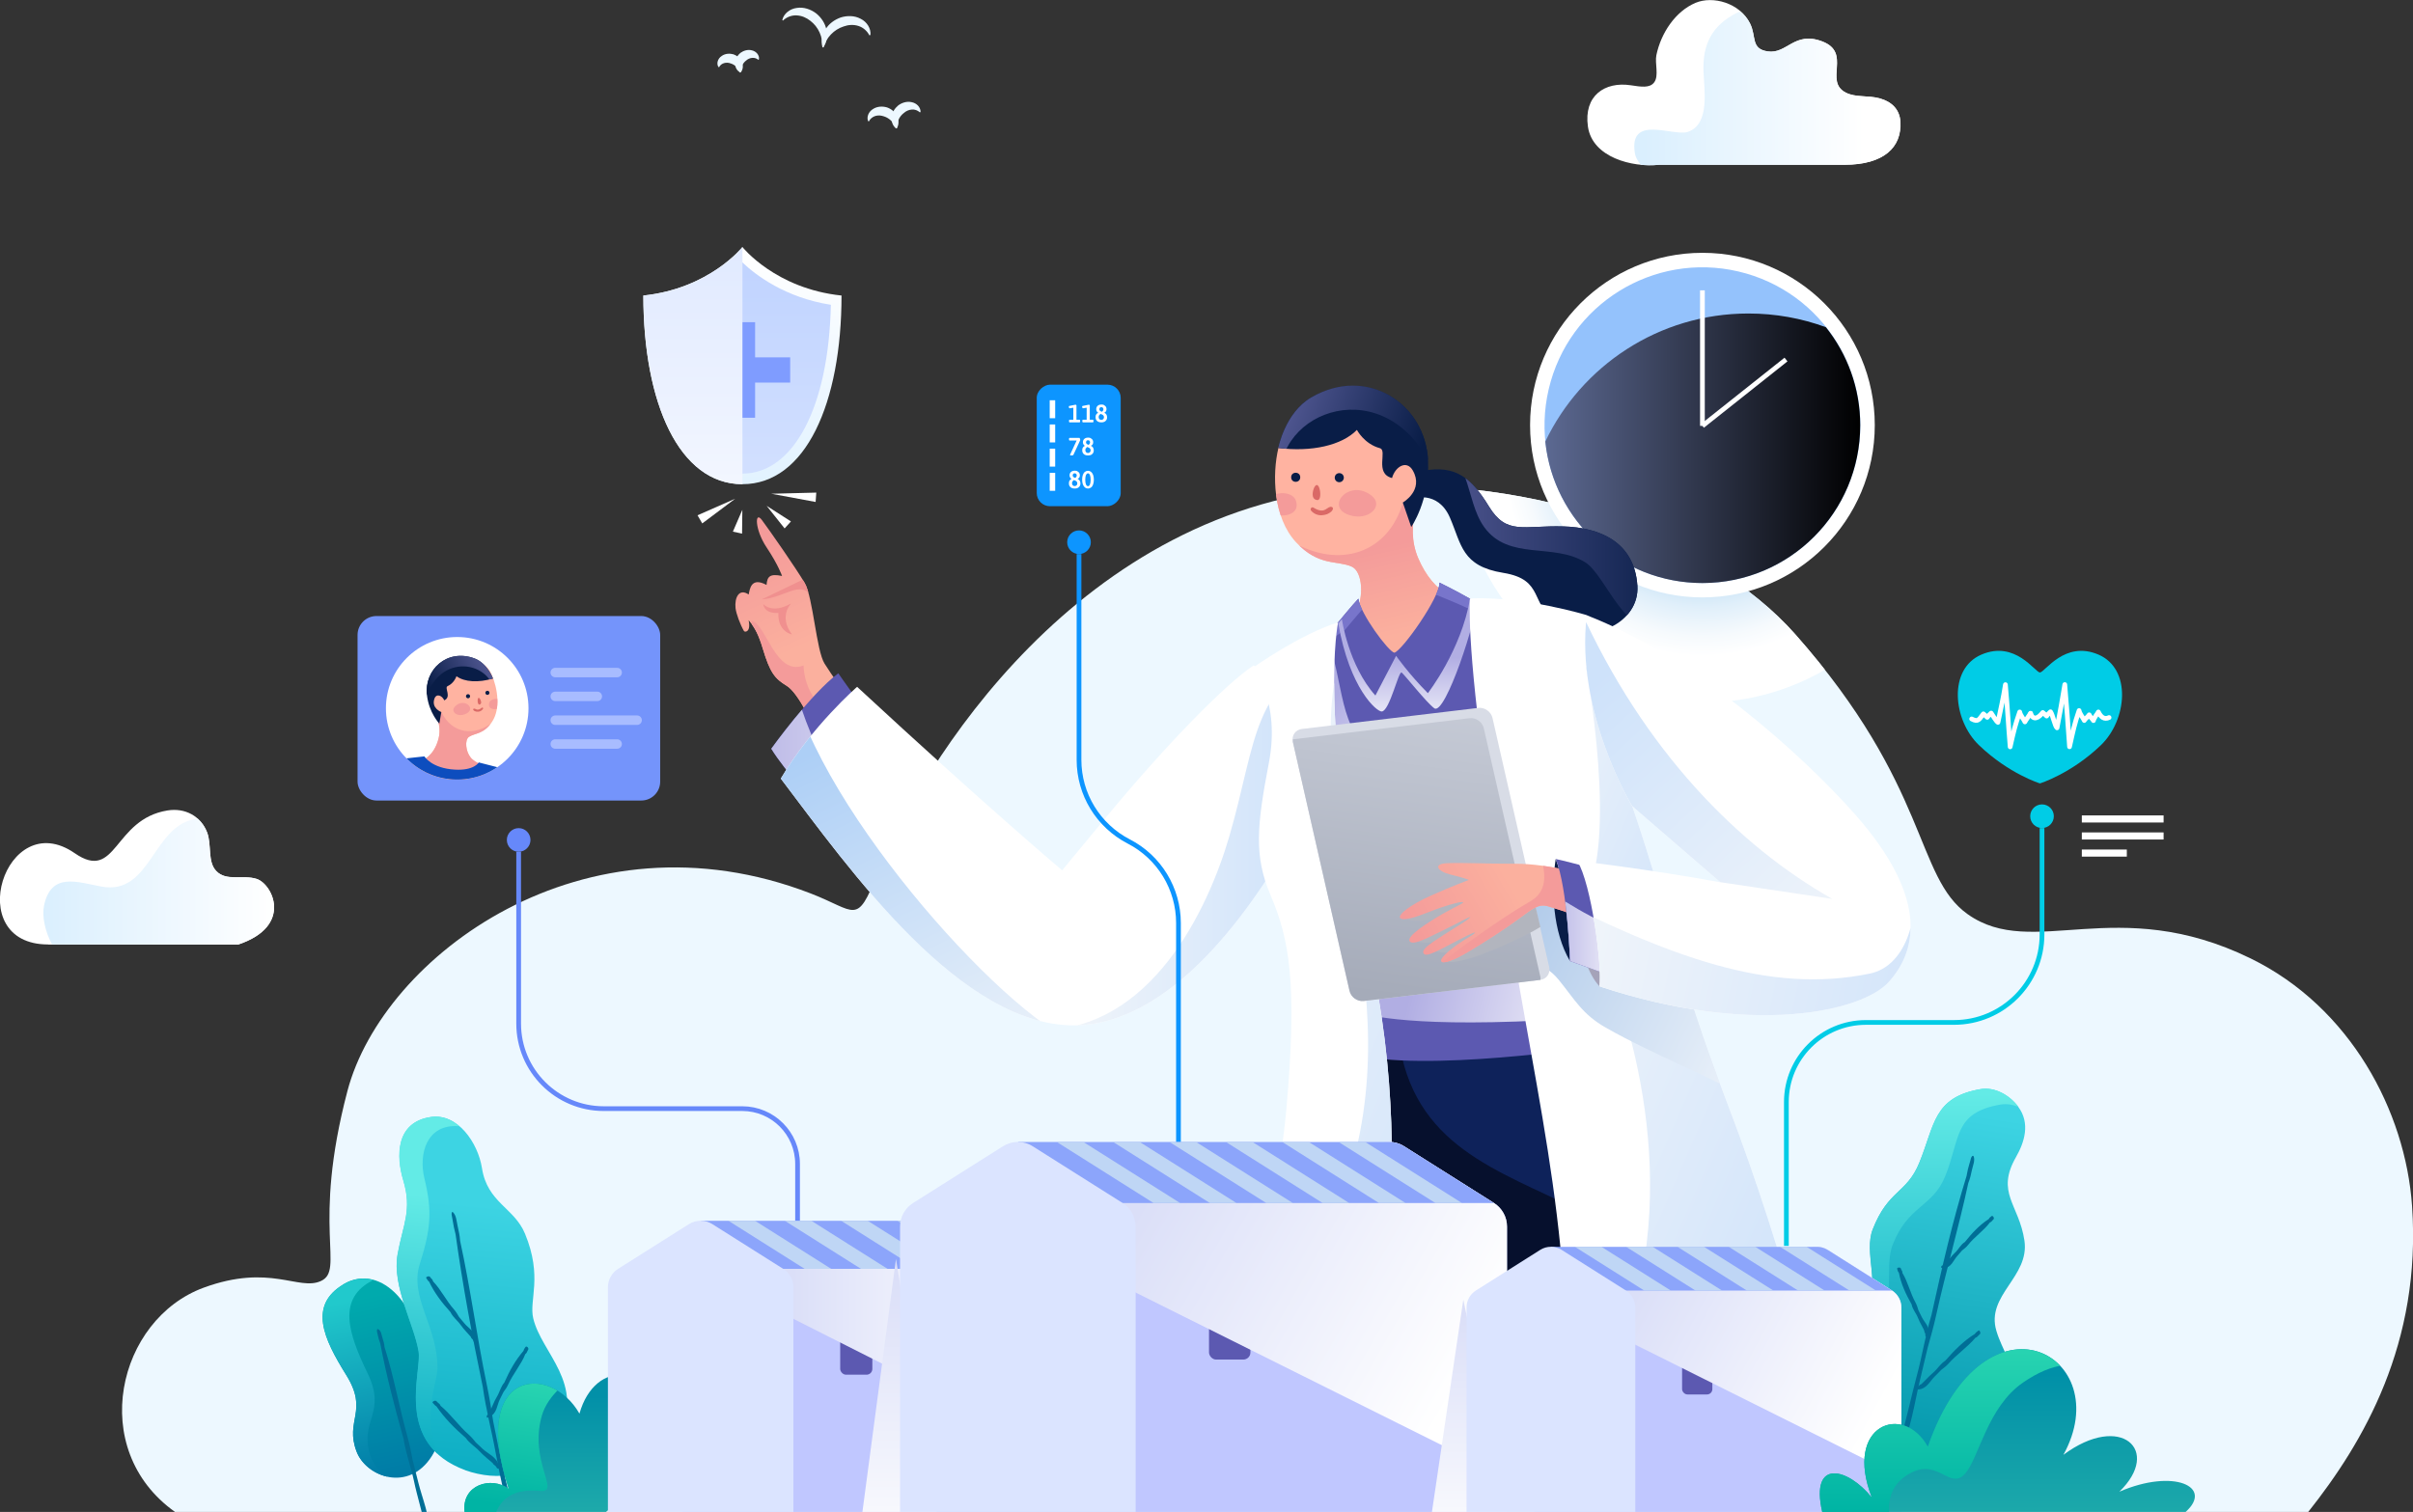 <?xml version="1.0" encoding="UTF-8"?><svg xmlns="http://www.w3.org/2000/svg" xmlns:xlink="http://www.w3.org/1999/xlink" viewBox="0 0 255.23 159.97"><rect x="0" y="0" width="255.23" height="159.97" fill="#333333" stroke="none"/><defs><style>.cls-1{fill:url(#linear-gradient-15);}.cls-2{fill:url(#linear-gradient-28);}.cls-3{fill:#0e225a;}.cls-4{clip-path:url(#clippath-21);}.cls-5{clip-path:url(#clippath-6);}.cls-6{clip-path:url(#clippath-7);}.cls-7{clip-path:url(#clippath-17);}.cls-8{fill:#f49b9a;}.cls-9{clip-path:url(#clippath-15);}.cls-10{clip-path:url(#clippath-18);}.cls-11{fill:#da6966;}.cls-12{clip-path:url(#clippath-4);}.cls-13{fill:url(#linear-gradient-2);}.cls-14{fill:url(#linear-gradient-13);}.cls-14,.cls-15,.cls-16,.cls-17,.cls-18,.cls-19,.cls-20,.cls-21,.cls-22,.cls-23,.cls-24,.cls-25,.cls-26,.cls-27,.cls-28{mix-blend-mode:multiply;}.cls-29{clip-path:url(#clippath-22);}.cls-30{fill:url(#linear-gradient-25);}.cls-15{fill:#b2b5be;}.cls-31{fill:url(#linear-gradient-10);}.cls-32{fill:url(#linear-gradient-40);}.cls-33{fill:url(#linear-gradient-27);}.cls-16{fill:url(#radial-gradient);}.cls-34{fill:url(#linear-gradient-37);}.cls-35{clip-path:url(#clippath-9);}.cls-36{clip-path:url(#clippath-10);}.cls-37{fill:#fff;}.cls-38{stroke:#6688fa;}.cls-38,.cls-39,.cls-17,.cls-40,.cls-41,.cls-42,.cls-43,.cls-44,.cls-45{fill:none;}.cls-38,.cls-17,.cls-40,.cls-42,.cls-44,.cls-45{stroke-miterlimit:10;}.cls-38,.cls-40,.cls-43,.cls-44,.cls-45{stroke-width:.5px;}.cls-39{stroke:#a8bcff;}.cls-39,.cls-43{stroke-linecap:round;stroke-linejoin:round;}.cls-46{fill:#f0908f;}.cls-17{stroke:#bfd6f5;stroke-width:1.5px;}.cls-47{fill:#0d4dbe;}.cls-18{fill:url(#linear-gradient-30);}.cls-48{fill:url(#linear-gradient-26);}.cls-49{fill:#06102d;}.cls-50{clip-path:url(#clippath-11);}.cls-40,.cls-42,.cls-43{stroke:#fff;}.cls-51{fill:url(#linear-gradient-4);}.cls-52{fill:url(#linear-gradient-35);}.cls-19{fill:url(#linear-gradient-12);}.cls-42{stroke-width:.75px;}.cls-53{fill:url(#linear-gradient-3);}.cls-54{fill:url(#linear-gradient-34);}.cls-55{clip-path:url(#clippath-1);}.cls-56{fill:url(#linear-gradient-38);}.cls-57{fill:url(#linear-gradient-24);}.cls-58{fill:#dbe4ff;}.cls-59{fill:#7f9cff;}.cls-60{isolation:isolate;}.cls-61{fill:#a5a3b9;}.cls-20{fill:url(#linear-gradient-22);}.cls-62{fill:#0d95ff;}.cls-63{clip-path:url(#clippath-5);}.cls-64{clip-path:url(#clippath-20);}.cls-65{clip-path:url(#clippath-8);}.cls-21{fill:url(#linear-gradient-29);}.cls-22{fill:url(#linear-gradient-31);}.cls-66{fill:url(#linear-gradient-8);}.cls-67{fill:#8ca5fb;}.cls-68{fill:#d8dce6;}.cls-69{fill:#00cce6;}.cls-70{clip-path:url(#clippath-3);}.cls-71{clip-path:url(#clippath-12);}.cls-72{fill:url(#linear-gradient-14);}.cls-73{clip-path:url(#clippath-14);}.cls-74{fill:#c0c7ff;}.cls-23{fill:url(#linear-gradient-18);}.cls-75{fill:url(#linear-gradient-20);}.cls-76{fill:url(#linear-gradient-17);}.cls-77{clip-path:url(#clippath-19);}.cls-78{fill:url(#linear-gradient-9);}.cls-24{fill:url(#linear-gradient-11);}.cls-79{fill:url(#linear-gradient-19);}.cls-80{fill:url(#linear-gradient-6);}.cls-81{fill:#94c2fc;}.cls-44{stroke:#00cce6;}.cls-82{fill:#6688fa;}.cls-83{fill:#006e96;}.cls-84{fill:#091d47;}.cls-85{fill:#edf8ff;}.cls-86{fill:url(#linear-gradient-36);}.cls-87{fill:url(#linear-gradient-21);}.cls-88{fill:#7494fb;}.cls-25{fill:url(#linear-gradient-33);}.cls-89{clip-path:url(#clippath-16);}.cls-90{clip-path:url(#clippath-2);}.cls-91{fill:#5c59b1;}.cls-92{fill:url(#linear-gradient-41);}.cls-93{clip-path:url(#clippath-13);}.cls-94{fill:url(#linear-gradient-16);}.cls-95{fill:url(#linear-gradient);}.cls-45{stroke:#0d95ff;}.cls-96{fill:url(#linear-gradient-23);}.cls-26{fill:url(#linear-gradient-32);}.cls-97{clip-path:url(#clippath);}.cls-98{fill:#7875cb;}.cls-99{fill:#ffb3a1;}.cls-100{fill:#707cd9;}.cls-27{fill:url(#linear-gradient-39);}.cls-101{fill:url(#linear-gradient-5);mix-blend-mode:screen;}.cls-28{fill:url(#linear-gradient-7);}</style><clipPath id="clippath"><path class="cls-41" d="M18.51,159.97c-9.35-6.66-6.07-20.39,3.04-23.73,7.01-2.57,10.04.37,12.39-.7,2.57-1.17-1.01-5.61,2.81-20.11,3.76-14.26,25.03-30.17,49.02-20.89,4.83,1.87,4.83,3.43,7.01-2.03,4.56-11.4,21.28-39.05,51.28-40.99,18.08-1.17,36.7,5.27,45.83,15.59,14.26,16.13,12.63,25.64,18.24,29.62,6.91,4.9,15.72-2.27,29.93,4.68,10.52,5.14,16.37,16.13,17.07,26.19,1.01,14.53-5.14,25.02-10.99,32.38H18.51Z"/></clipPath><radialGradient id="radial-gradient" cx="180.07" cy="48.47" fx="180.07" fy="48.47" r="25.87" gradientUnits="userSpaceOnUse"><stop offset=".43" stop-color="#b3d9f3"/><stop offset=".47" stop-color="#bcddf4"/><stop offset=".61" stop-color="#e0effa"/><stop offset=".73" stop-color="#f6fafd"/><stop offset=".81" stop-color="#fff"/></radialGradient><clipPath id="clippath-1"><rect class="cls-41" x="32.07" y="131.29" width="17.38" height="28.68"/></clipPath><linearGradient id="linear-gradient" x1="38.44" y1="137.27" x2="42.64" y2="156.39" gradientUnits="userSpaceOnUse"><stop offset="0" stop-color="#00aaad"/><stop offset="1" stop-color="#007aa6"/></linearGradient><linearGradient id="linear-gradient-2" x1="36.8" y1="137.59" x2="40.92" y2="156.35" gradientUnits="userSpaceOnUse"><stop offset="0" stop-color="#21c9cc"/><stop offset="1" stop-color="#007aa6"/></linearGradient><clipPath id="clippath-2"><rect class="cls-41" x="36.98" y="116.28" width="26.65" height="43.45"/></clipPath><linearGradient id="linear-gradient-3" x1="52.28" y1="121.21" x2="52.28" y2="150.48" gradientTransform="translate(10.55 2.13) rotate(5.12)" gradientUnits="userSpaceOnUse"><stop offset="0" stop-color="#3dd4e3"/><stop offset="1" stop-color="#0bacc2"/></linearGradient><linearGradient id="linear-gradient-4" x1="45.68" y1="120.78" x2="45.68" y2="148.65" gradientTransform="translate(10.55 2.13) rotate(5.12)" gradientUnits="userSpaceOnUse"><stop offset="0" stop-color="#63ebe6"/><stop offset="1" stop-color="#0bacc2"/></linearGradient><linearGradient id="linear-gradient-5" x1="163.45" y1="47.43" x2="196.77" y2="47.43" gradientUnits="userSpaceOnUse"><stop offset="0" stop-color="#5c6992"/><stop offset="1" stop-color="#000"/></linearGradient><clipPath id="clippath-3"><path class="cls-41" d="M89.15,73.04s-1.05-1.43-1.93-2.82c-.88-1.39-1.22-7.02-2.1-8.53-.88-1.51-3.78-5.67-4.54-6.68-.76-1.01-.76,1.01.5,2.9s1.64,3.03,1.64,3.03c-1.31-.27-1.57.07-1.64.95-1.64-.88-1.77.44-1.89,1.01-1.01-.69-1.51.32-1.39,1.45.07.59.5,1.74.88,2.4.11.2.78.11.5-1.13.68.79,1.08,1.59,1.51,3.03.76,2.52,1.26,3.15,2.52,3.91,1.26.76,2.9,4.41,2.9,4.41l3.03-3.91Z"/></clipPath><linearGradient id="linear-gradient-6" x1="79.01" y1="58.09" x2="84.05" y2="68.81" gradientUnits="userSpaceOnUse"><stop offset="0" stop-color="#f49b9a"/><stop offset="1" stop-color="#fbb09e"/></linearGradient><clipPath id="clippath-4"><path class="cls-41" d="M87.51,87.04c-1.39-2.27-4.4-5.33-5.93-7.82,0,0,4.16-5.8,7.09-7.98,0,0,3,4.33,5.15,6.98l-6.31,8.83Z"/></clipPath><linearGradient id="linear-gradient-7" x1="75.55" y1="88.68" x2="108.79" y2="88.68" gradientUnits="userSpaceOnUse"><stop offset="0" stop-color="#b1aee3"/><stop offset="1" stop-color="#fff"/></linearGradient><clipPath id="clippath-5"><path class="cls-41" d="M132.61,70.4c-2.94,1.93-9.19,8.31-15.47,15.89-3.66,4.41-4.79,5.8-4.79,5.8,0,0-8.07-6.81-21.69-19.42,0,0-4.79,4.16-8.07,9.71,7.15,9.42,19.17,26.61,31.53,26.1,6.3-.26,14.12-5.3,22.32-19.42,0,0,3.24-12.86-3.83-18.66Z"/></clipPath><linearGradient id="linear-gradient-8" x1="85.49" y1="82.56" x2="103.81" y2="127.26" gradientTransform="translate(-4.45 2.85) rotate(-3.99)" gradientUnits="userSpaceOnUse"><stop offset="0" stop-color="#adcff6"/><stop offset="1" stop-color="#fafafa"/></linearGradient><linearGradient id="linear-gradient-9" x1="138.11" y1="91.42" x2="106.33" y2="91.42" gradientUnits="userSpaceOnUse"><stop offset="0" stop-color="#cee2fa"/><stop offset="1" stop-color="#fafafa"/></linearGradient><clipPath id="clippath-6"><path class="cls-41" d="M135.22,47.41c-.66,2.74-.59,7.32,1.87,9.97,2.39,2.57,4.37,1.9,5.88,2.57,1.18.52,1.31,3.31.44,4.79-1.32,2.25-6.27,4.18-6.27,4.18l6.79,9.4,12.27-2.09,2.35-12.27c-4.11.46-6.96-1.22-8.53-4.87-1.57-3.66.52-7.31.52-7.31,0,0,.78-5.48-3.66-8.62s-10.65.08-11.66,4.26Z"/></clipPath><linearGradient id="linear-gradient-10" x1="145.13" y1="58.06" x2="147.2" y2="67.37" xlink:href="#linear-gradient-6"/><clipPath id="clippath-7"><path class="cls-41" d="M137.57,68.63l3.95-2.77s1.66-2.02,2.16-2.52c.19,1.58,3.17,5.59,3.8,5.72.82-.19,4.9-5.97,4.77-7.42,0,0,1.58.76,3.22,1.7l3.09,1.26,10.15,46.16s-18.29,2.77-25.6.76l-5.55-42.88Z"/></clipPath><linearGradient id="linear-gradient-11" x1="149.5" y1="103.39" x2="171.44" y2="108.43" xlink:href="#linear-gradient-7"/><linearGradient id="linear-gradient-12" x1="139.32" y1="75.93" x2="152.15" y2="86.53" xlink:href="#linear-gradient-7"/><linearGradient id="linear-gradient-13" x1="148.83" y1="69.54" x2="148.83" y2="77.92" xlink:href="#linear-gradient-7"/><clipPath id="clippath-8"><path class="cls-41" d="M143.53,45.48c-1.61,1.66-4.83,2.36-8.32,1.92,0,0,.7-3.74,3.5-5.36,5.94-3.43,12.06.73,12.34,6.68.2,4.21-1.78,7.04-1.78,7.04l-.89-2.59s2.26-1.29,1.05-3.4c-.65-1.13-1.86-.4-2.19.81-1.9-.49-.44-2.93-1.29-3.16-1.66-.45-2.43-1.94-2.43-1.94Z"/></clipPath><linearGradient id="linear-gradient-14" x1="136.23" y1="41.21" x2="150.75" y2="46.33" gradientUnits="userSpaceOnUse"><stop offset="0" stop-color="#535994"/><stop offset="1" stop-color="#091d47"/></linearGradient><clipPath id="clippath-9"><path class="cls-41" d="M150.54,49.81c3.38-.63,5.07.7,6.95,3.78s3.67,1.98,7.9,2.11c3.79.11,7.5,1.62,7.8,6.28.25,3.9-4.81,6.36-8.44,3.97-3-1.98-1.31-4.62-5.75-5.34-4.4-.71-4.4-2.99-5.64-5.85-1.29-2.96-3.99-2-3.99-2l1.15-2.94Z"/></clipPath><linearGradient id="linear-gradient-15" x1="150.94" y1="56.13" x2="177.56" y2="56.13" xlink:href="#linear-gradient-14"/><clipPath id="clippath-10"><path class="cls-41" d="M155.48,63.33s-.41,4.56,1.77,19.67c4.54,31.53,8.32,41.03,8.66,64.57l26.4.5s-3.03-14.12-9.58-31.27c-5.64-14.76-5.8-18.92-10.09-31.53-1.87-5.51-4.79-20.18-4.79-20.18,0,0-6.56-2.02-12.36-1.77Z"/></clipPath><linearGradient id="linear-gradient-16" x1="183.82" y1="90" x2="152.21" y2="76.22" xlink:href="#linear-gradient-9"/><linearGradient id="linear-gradient-17" x1="198.03" y1="128.65" x2="144.77" y2="105.42" xlink:href="#linear-gradient-9"/><linearGradient id="linear-gradient-18" x1="162.54" y1="97.13" x2="195.5" y2="113.44" gradientUnits="userSpaceOnUse"><stop offset="0" stop-color="#b4cdeb"/><stop offset="1" stop-color="#fff"/></linearGradient><clipPath id="clippath-11"><path class="cls-41" d="M141.53,65.86s-2.14,10.27,3.28,34.55c5.88,26.4-.84,46.41-.84,46.41l-15.81-1.18s6.58-13.32,7.9-28.25c1.18-13.28.34-17.99-1.68-22.7-1.76-4.11-1.43-7.4-.17-13.96,1.26-6.56-1.68-10.09-1.68-10.09,0,0,4.96-3.53,9-4.79Z"/></clipPath><linearGradient id="linear-gradient-19" x1="171.83" y1="108.67" x2="110.65" y2="81.98" xlink:href="#linear-gradient-9"/><linearGradient id="linear-gradient-20" x1="147.81" y1="105.6" x2="154.62" y2="56.67" gradientUnits="userSpaceOnUse"><stop offset="0" stop-color="#a5abb9"/><stop offset="1" stop-color="#d8dce6"/></linearGradient><clipPath id="clippath-12"><path class="cls-41" d="M170.74,93.03c-2.96-.38-6.75-1.64-10.4-1.64s-5.49-.13-7.25-.06c-1.61.06-1.01.88.32,1.2,1.54.37,1.95.57,1.95.57,0,0-1.7.63-3.97,1.64-2.27,1.01-3.59,2.08-3.28,2.4.32.32,1.58-.06,3.15-.69,1.58-.63,3.03-1.01,3.34-1.01.57,0-.38.32-2.02,1.26-1.61.93-3.86,2.38-3.47,2.9.38.5,2.14-.5,3.72-1.26,1.17-.56,2.95-1.56,2.65-1.26-.38.38-1.2.82-2.77,1.83-1.71,1.09-2.33,1.58-2.14,1.95.19.38.95.06,2.96-1.01,1.17-.62,2.65-1.39,2.46-1.14-.19.25-1.01.63-1.89,1.26-.88.63-1.89,1.51-1.64,1.77.25.25,1.32-.13,2.9-1.07,1.58-.95,3.59-2.21,5.3-3.47,1.45-1.07,2.08-1.58,3.03-1.32.95.25,6.18,2.02,6.18,2.02l.88-4.86Z"/></clipPath><linearGradient id="linear-gradient-21" x1="150.67" y1="100.74" x2="160.64" y2="94.94" xlink:href="#linear-gradient-6"/><clipPath id="clippath-13"><path class="cls-41" d="M176.42,105.08c-3.15-.89-6.62-2.01-10.35-3.39,0,0-.25-7.65-1.51-10.8,0,0,4.43.95,8.59,2.59l3.28,11.6Z"/></clipPath><linearGradient id="linear-gradient-22" x1="163.13" y1="99.49" x2="172.97" y2="99.49" xlink:href="#linear-gradient-7"/><clipPath id="clippath-14"><path class="cls-41" d="M167.84,65.1c11.1,4.29,22.7,14.63,28.37,21.06,8.15,9.23,6.29,14.77,3.53,17.78-2.77,3.03-14.25,5.8-30.56.42.29-2.19-.84-10.82-2.35-13.28,0,0,7.57.88,15.13,2.27l-9.33-8.07s-6.05-9.96-4.79-20.18Z"/></clipPath><linearGradient id="linear-gradient-23" x1="209.68" y1="105.26" x2="156.06" y2="94.16" xlink:href="#linear-gradient-9"/><linearGradient id="linear-gradient-24" x1="165.84" y1="74.69" x2="198.12" y2="110.25" xlink:href="#linear-gradient-9"/><clipPath id="clippath-15"><path class="cls-41" d="M49.14,159.97c-.34-2.87,2.81-3.81,4.67-2.45-4.21-12.63,4.44-13.33,7.48-7.95,1.64-5.85,7.95-5.61,7.96,2.16,0,4.54-5.16,8.24-5.16,8.24h-14.96Z"/></clipPath><linearGradient id="linear-gradient-25" x1="59.18" y1="147.7" x2="59.18" y2="159.72" gradientUnits="userSpaceOnUse"><stop offset="0" stop-color="#0290a8"/><stop offset="1" stop-color="#1da9aa"/></linearGradient><linearGradient id="linear-gradient-26" x1="57.75" y1="136.87" x2="57.75" y2="150.22" gradientTransform="translate(20.59 2.23) rotate(8.82)" gradientUnits="userSpaceOnUse"><stop offset="0" stop-color="#28d4b1"/><stop offset="1" stop-color="#00b4a4"/></linearGradient><linearGradient id="linear-gradient-27" x1="207.11" y1="117.59" x2="201.26" y2="156.17" gradientUnits="userSpaceOnUse"><stop offset="0" stop-color="#3dd4e3"/><stop offset="1" stop-color="#0093a8"/></linearGradient><linearGradient id="linear-gradient-28" x1="202.99" y1="115.7" x2="202.99" y2="147.97" gradientTransform="matrix(1,0,0,1,0,0)" xlink:href="#linear-gradient-4"/><linearGradient id="linear-gradient-29" x1="83.83" y1="142.16" x2="106.47" y2="142.16" gradientUnits="userSpaceOnUse"><stop offset="0" stop-color="#dbdff8"/><stop offset="1" stop-color="#fff"/></linearGradient><clipPath id="clippath-16"><path class="cls-41" d="M106.26,129.52c-.35-.22-.74-.33-1.13-.35h-30.99s0,5.08,0,5.08h39.61l-7.49-4.73Z"/></clipPath><linearGradient id="linear-gradient-30" x1="123.16" y1="123.11" x2="156.83" y2="142.28" xlink:href="#linear-gradient-29"/><linearGradient id="linear-gradient-31" x1="155.43" y1="139.05" x2="155.43" y2="159.85" gradientUnits="userSpaceOnUse"><stop offset="0" stop-color="#dbdff8"/><stop offset="1" stop-color="#f7f8fd"/></linearGradient><linearGradient id="linear-gradient-32" x1="95.15" y1="135.04" x2="95.15" y2="159.83" xlink:href="#linear-gradient-31"/><clipPath id="clippath-17"><path class="cls-41" d="M148.5,121.28c-.44-.28-.94-.42-1.44-.45h-39.37s0,6.46,0,6.46h50.34l-9.52-6.01Z"/></clipPath><linearGradient id="linear-gradient-33" x1="175.18" y1="133.08" x2="200.05" y2="146.67" xlink:href="#linear-gradient-29"/><clipPath id="clippath-18"><path class="cls-41" d="M193.3,132.24c-.32-.2-.67-.3-1.03-.32h-28.21s0,4.63,0,4.63h36.07l-6.82-4.31Z"/></clipPath><clipPath id="clippath-19"><path class="cls-41" d="M192.74,159.97c-1.3-5.73,2.75-4.64,5.25-1.52-3.01-7.73,3.35-10.05,5.92-5.38,6.08-17.54,20.11-9.59,14.34.86,6.08-4.52,10.44-.47,5.92,3.9,5.77-2.49,9.98-.51,7.01,2.14h-38.45Z"/></clipPath><linearGradient id="linear-gradient-34" x1="212.33" y1="145.36" x2="212.33" y2="160.37" gradientUnits="userSpaceOnUse"><stop offset="0" stop-color="#0090a8"/><stop offset="1" stop-color="#1da9aa"/></linearGradient><linearGradient id="linear-gradient-35" x1="205.41" y1="142.55" x2="205.41" y2="159.98" gradientTransform="matrix(1,0,0,1,0,0)" xlink:href="#linear-gradient-26"/><clipPath id="clippath-20"><circle class="cls-41" cx="48.36" cy="74.94" r="7.54"/></clipPath><clipPath id="clippath-21"><path class="cls-41" d="M51.98,71.3c.69,1.6.97,3.72.06,5.08-.88,1.32-1.81,1.17-2.43,1.58-.49.32-.34,1.57.16,2.17.76.91,3.1,1.4,3.1,1.4l-2.34,4.7-5.63-.03-1.95-5.3c1.87-.1,3.02-1.06,3.45-2.8.43-1.75-.77-3.22-.77-3.22,0,0-.75-2.39,1-4.11s4.58-1.24,5.36.55Z"/></clipPath><clipPath id="clippath-22"><path class="cls-41" d="M48.29,71.55c.84.62,2.33.7,3.85.24,0,0-.59-1.62-1.96-2.13-2.9-1.09-5.33,1.22-5.02,3.89.22,1.89,1.31,3.01,1.31,3.01l.21-1.22s-1.1-.41-.72-1.44c.21-.55.8-.32,1.03.2.81-.36-.02-1.34.35-1.5.71-.32.94-1.05.94-1.05Z"/></clipPath><linearGradient id="linear-gradient-36" x1="-78.95" y1="80.46" x2="-72.38" y2="82.77" gradientTransform="translate(-39.77 2.59) rotate(170.62) scale(1 -1)" xlink:href="#linear-gradient-14"/><linearGradient id="linear-gradient-37" x1="78.53" y1="26.67" x2="78.53" y2="51.65" gradientUnits="userSpaceOnUse"><stop offset="0" stop-color="#fff"/><stop offset="1" stop-color="#e1f2ff"/></linearGradient><linearGradient id="linear-gradient-38" x1="78.53" y1="49.05" x2="78.53" y2="28.78" gradientUnits="userSpaceOnUse"><stop offset="0" stop-color="#d1dfff"/><stop offset="1" stop-color="#c1d4ff"/></linearGradient><linearGradient id="linear-gradient-39" x1="73.29" y1="26.67" x2="73.29" y2="69.45" gradientUnits="userSpaceOnUse"><stop offset="0" stop-color="#e1eaff"/><stop offset="1" stop-color="#fff"/></linearGradient><linearGradient id="linear-gradient-40" x1="4.58" y1="93.28" x2="28.99" y2="93.28" gradientUnits="userSpaceOnUse"><stop offset="0" stop-color="#daeffe"/><stop offset="1" stop-color="#fff"/></linearGradient><linearGradient id="linear-gradient-41" x1="173.88" y1="9.34" x2="197.15" y2="9.34" xlink:href="#linear-gradient-40"/></defs><g class="cls-60"><g id="Layer_2"><g id="Main_1"><g class="cls-97"><path class="cls-85" d="M18.51,159.97c-9.35-6.66-6.07-20.39,3.04-23.73,7.01-2.57,10.04.37,12.39-.7,2.57-1.17-1.01-5.61,2.81-20.11,3.76-14.26,25.03-30.17,49.02-20.89,4.83,1.87,4.83,3.43,7.01-2.03,4.56-11.4,21.28-39.05,51.28-40.99,18.08-1.17,36.7,5.27,45.83,15.59,14.26,16.13,12.63,25.64,18.24,29.62,6.91,4.9,15.72-2.27,29.93,4.68,10.52,5.14,16.37,16.13,17.07,26.19,1.01,14.53-5.14,25.02-10.99,32.38H18.51Z"/><circle class="cls-16" cx="180.07" cy="48.47" r="25.87"/></g><g class="cls-55"><path class="cls-95" d="M36.31,135.9c-3.69,2.22-2.11,5.7.3,9.57,2.42,3.87-.18,4.78,1.11,8.13,1.03,2.68,5.53,4.34,7.97.44,2.16-3.46-1.37-5.73-1.18-9.39.33-6.1-4.15-11.2-8.2-8.76Z"/><path class="cls-13" d="M39.08,153.74c-.95-3.58,1.83-4.26-.22-8.49-2.03-4.19-3.25-7.9.64-9.82-1.03-.28-2.12-.17-3.18.47-3.69,2.22-2.11,5.7.3,9.57,2.42,3.87-.18,4.78,1.11,8.13.49,1.28,1.78,2.32,3.25,2.64-.93-.61-1.63-1.51-1.89-2.49Z"/><path class="cls-83" d="M39.89,140.66c-.04.14-.03.21.01.34.07.22.09.45.16.67l.16.47c.64,3.37,1.53,6.76,2.45,10.05l.03.12c.23,1.48.78,2.94,1.09,4.4.17.82.39,1.63.6,2.44l.29,1.12.16.67c0,.36.17.71.2,1.06.03.34,0,.59.21.87v.05s.07.02.07,0c.02-.1.02-.21.04-.31h0s0-.02,0-.02v-.1c.01-.07.02-.14.02-.22.13-1.82-.71-3.69-1.13-5.4-.2-.79-.4-1.55-.59-2.32-.15-.83-.32-1.65-.54-2.46-.89-3.17-1.45-6.43-2.45-9.57-.02-.35-.12-.67-.23-1.01-.1-.3-.11-.71-.45-.88-.03-.02-.09,0-.1.04Z"/></g><g class="cls-90"><path class="cls-53" d="M49.23,155.56c-7.59-2.8-4.59-10.38-4.94-12.56-.49-2.94-2.84-6.89-2.22-10.31.57-3.15,1.54-4.64.6-7.79-.76-2.54-.84-6.19,2.95-6.72,2.77-.39,4.93,2.7,5.36,5.42.57,3.65,3.42,4.19,4.55,6.93,1.9,4.59.41,7,.87,8.95.88,3.73,5.53,6.85,2.69,12.52-2.28,4.55-6.58,4.71-9.85,3.57Z"/><path class="cls-51" d="M46.27,144.81c.07-4.41-3-7.52-1.87-11.07,1.18-3.71,1.33-5.63.49-9.06-.62-2.55.2-5.81,3.69-5.52-.85-.72-1.86-1.14-2.98-.98-3.79.53-3.72,4.18-2.95,6.72.95,3.15-.03,4.65-.6,7.79-.61,3.42,1.74,7.38,2.22,10.31.3,1.82-1.74,7.4,2,10.82-1.61-4.08-.03-7.57,0-9.02Z"/><path class="cls-83" d="M47.79,128.27c-.04.2-.02.32.03.52.08.35.11.71.19,1.06.06.25.12.5.18.75.74,5.32,1.74,10.73,2.84,15.96l.04.19c.31,2.32.95,4.68,1.36,6.97.23,1.29.5,2.58.79,3.86l.39,1.78.23,1.06c.03.55.26,1.12.33,1.66.08.52.09.91.35,1.36l.02.08s.06.04.06,0c0-.16,0-.32,0-.47,0,0,0,0,0,0v-.04s-.02-.15-.02-.15c0-.11-.01-.22-.02-.33-.12-2.77-1.1-5.76-1.65-8.46-.25-1.24-.5-2.46-.74-3.67-.2-1.3-.41-2.6-.68-3.89-1.05-5.05-1.72-10.17-2.82-15.21-.03-.54-.15-1.05-.27-1.6-.11-.49-.13-1.11-.5-1.45-.03-.03-.1-.01-.11.04Z"/><path class="cls-83" d="M45.09,135.12c-.03.08-.02.11.02.14.06.06.08.15.14.22l.14.13c.56,1.19,1.37,2.24,2.24,3.2l.03.04c.24.52.75.88,1.07,1.34.18.26.39.5.61.74.1.11.19.22.3.33l.17.2c.02.16.18.21.24.34.05.12.05.25.24.25v.02s.06-.02.06-.04c0-.06,0-.1,0-.15h0s0-.01,0-.01v-.05s0-.07,0-.1c-.02-.82-.78-1.16-1.21-1.68-.2-.23-.39-.46-.58-.69-.16-.28-.32-.55-.53-.79-.83-.93-1.36-2.08-2.23-2.99-.02-.15-.11-.24-.21-.33-.09-.09-.1-.26-.39-.17-.03,0-.08.05-.09.07Z"/><path class="cls-83" d="M45.76,148.32c-.02.09,0,.12.05.15.08.06.12.16.2.22l.17.13c.85,1.24,1.93,2.32,3.06,3.3l.04.04c.37.55.98.89,1.42,1.37.25.27.52.51.8.75.12.11.25.22.39.33l.23.2c.05.17.24.21.33.34.09.13.11.26.31.24l.02.02s.04-.03.04-.05c0-.06-.02-.11-.03-.16h0s0-.01,0-.01v-.05s-.03-.07-.04-.1c-.21-.87-1.09-1.19-1.66-1.71-.26-.24-.51-.47-.76-.71-.23-.29-.46-.57-.73-.81-1.08-.94-1.89-2.15-3-3.07-.05-.16-.17-.25-.29-.34-.11-.09-.16-.28-.45-.15-.03.01-.07.06-.07.08Z"/><path class="cls-83" d="M55.7,142.47c-.09,0-.11.03-.13.07-.03.08-.11.13-.14.21l-.06.18c-.85.98-1.49,2.14-2.01,3.32l-.02.04c-.38.43-.5,1.04-.79,1.51-.17.27-.3.56-.42.85-.06.13-.12.27-.18.4l-.11.24c-.14.08-.12.25-.21.35-.09.1-.21.15-.13.32v.02s.03.03.05.03c.05-.02.09-.04.14-.06h0s0,0,0,0l.04-.02s.06-.03.09-.05c.74-.35.74-1.18,1.03-1.78.13-.27.27-.54.4-.81.19-.25.37-.51.5-.8.51-1.13,1.35-2.07,1.82-3.23.13-.08.17-.2.22-.32.04-.11.2-.2,0-.42-.02-.02-.08-.05-.1-.05Z"/></g><circle class="cls-37" cx="180.07" cy="44.98" r="18.23"/><circle class="cls-81" cx="180.07" cy="44.98" r="16.7" transform="translate(95.19 210.04) rotate(-76.81)"/><circle class="cls-37" cx="180.07" cy="44.98" r="1.3"/><path class="cls-101" d="M163.45,46.74c.88,8.4,7.98,14.95,16.61,14.95,9.23,0,16.7-7.48,16.7-16.7,0-3.92-1.36-7.52-3.63-10.37-2.56-.94-5.32-1.45-8.2-1.45-9.48,0-17.67,5.55-21.49,13.57Z"/><line class="cls-40" x1="180.07" y1="45.06" x2="180.07" y2="30.72"/><line class="cls-40" x1="180.07" y1="45.06" x2="188.91" y2="38.04"/><g class="cls-70"><path class="cls-80" d="M89.15,73.04s-1.05-1.43-1.93-2.82c-.88-1.39-1.22-7.02-2.1-8.53-.88-1.51-3.78-5.67-4.54-6.68-.76-1.01-.76,1.01.5,2.9s1.64,3.03,1.64,3.03c-1.31-.27-1.57.07-1.64.95-1.64-.88-1.77.44-1.89,1.01-1.01-.69-1.51.32-1.39,1.45.07.59.5,1.74.88,2.4.11.2.78.11.5-1.13.68.79,1.08,1.59,1.51,3.03.76,2.52,1.26,3.15,2.52,3.91,1.26.76,2.9,4.41,2.9,4.41l3.03-3.91Z"/><path class="cls-8" d="M79.48,65.69c1.51.17,2.52,5.88,5.51,4.72.14,2.43,1.1,3.39,2.39,5.36l-5.88,1.18-2.02-11.27Z"/><path class="cls-46" d="M80.74,63.92s.92,1.09,2.94-.08c0,0-1.35,1.35.08,3.28,0,0-1.51-.25-1.43-2.27,0,0-1.43.17-1.6-.92Z"/><path class="cls-46" d="M80.57,63.42c2.35-.17,4.04-1.98,5.17-.46l-.69-1.7-4.48,2.16Z"/></g><g class="cls-12"><path class="cls-91" d="M87.51,87.04c-1.39-2.27-4.4-5.33-5.93-7.82,0,0,4.16-5.8,7.09-7.98,0,0,3,4.33,5.15,6.98l-6.31,8.83Z"/><path class="cls-28" d="M83.42,68.42c.64,12.95,16.73,33.22,25.36,37.42l-4.59,3.1-28.65-30.11,7.87-10.41Z"/></g><g class="cls-63"><path class="cls-37" d="M132.61,70.4c-2.94,1.93-9.19,8.31-15.47,15.89-3.66,4.41-4.79,5.8-4.79,5.8,0,0-8.07-6.81-21.69-19.42,0,0-4.79,4.16-8.07,9.71,7.15,9.42,19.17,26.61,31.53,26.1,6.3-.26,14.12-5.3,22.32-19.42,0,0,3.24-12.86-3.83-18.66Z"/><path class="cls-66" d="M83.25,69.26c.64,12.95,21.27,36.55,29.9,40.75l-5.26,4.61-32.51-34.95,7.87-10.41Z"/><path class="cls-78" d="M141.86,68.46c-9.58,3.7-8.83,9.75-11.85,20.09-2.29,7.82-8.32,20.43-19.92,20.43,1.26,1.77,2.52,3.53,4.79,4.79,24.72,5.13,25.73-24.72,25.73-24.72l1.26-20.6Z"/></g><g class="cls-5"><path class="cls-99" d="M143.4,64.73c.87-1.48.74-4.26-.44-4.79-1.51-.67-3.48,0-5.88-2.57-2.47-2.65-2.63-7.36-1.7-11.1,1.04-4.18,7.05-6.27,11.49-3.13s3.66,8.62,3.66,8.62c0,0-2.09,3.66-.52,7.31,1.57,3.66,4.42,5.33,8.53,4.87l-.35,7.4-14.45.52-.35-7.14Z"/><path class="cls-8" d="M145.06,52.43c-2.35-1.83-4.97,1.21-2.36,2.06,2.1.69,3.73-1,2.36-2.06Z"/><path class="cls-8" d="M137.06,52.95c-.46-1.34-3.84-.92-2.69,1.11.44.78,3.33.74,2.69-1.11Z"/><path class="cls-31" d="M136.61,57.28c5.09,3,10.24,1.22,11.78-4.11l4.28,1.24,2.74,17.76-13.19,1.18-5.61-16.06Z"/></g><path class="cls-3" d="M143.88,111s-8.41,25.47-9.92,33.88c-1.51,8.41-1.35,12.24-1.35,12.24h49.6c-2.02-20.01,4.2-23.84-5.21-47.05l-33.12.92Z"/><path class="cls-49" d="M143.88,111s-8.41,25.47-9.92,33.88c-1.51,8.41-1.35,12.24-1.35,12.24h49.6c2.02-37.58-31.27-24.18-34.3-47.38l-4.04,1.26Z"/><g class="cls-6"><path class="cls-91" d="M137.57,68.63l3.95-2.77s1.66-2.02,2.16-2.52c.19,1.58,3.17,5.59,3.8,5.72.82-.19,4.9-5.97,4.77-7.42,0,0,1.58.76,3.22,1.7l3.09,1.26,10.15,46.16s-18.29,2.77-25.6.76l-5.55-42.88Z"/><path class="cls-98" d="M156.74,65.1l1.98.19-.15-.7-3.09-1.26c-1.64-.95-3.22-1.7-3.22-1.7.02.29-.12.75-.37,1.3,1.43.57,3.75,1.54,4.84,2.17Z"/><path class="cls-98" d="M138.33,69.39l3.95-2.77s1.12-1.36,1.8-2.13c-.21-.45-.36-.85-.39-1.15-.5.5-2.16,2.52-2.16,2.52l-3.95,2.77.76.76Z"/><path class="cls-24" d="M144,107.17s3.91,1.56,19.05.8v-6.56l-19.42,2.52.37,3.23Z"/><path class="cls-19" d="M140.85,68.88c1.51,5.3.99,9.96,6.56,11.6,4.29,1.26,5.8.25,12.61-1.51,3.17-.82,2.46,6.99,2.52,10.34-6.82-.16-16.45,3.83-23.2,1.51.08-3.2-7.57-15.64,1.51-21.94Z"/><path class="cls-14" d="M141.93,65.48s.69,4.92,3.55,8.11l2.19-4.2s1.35,1.93,3.36,3.95c0,0,3.53-4.54,4.46-10l.63.44c.19,1.35-3.24,12-4.41,11.16-.8-.57-3.13-3.53-3.45-3.78-.32-.25-1.26,4.04-2.1,4.12-.53.05-3.4-2.42-4.6-9.29l.38-.5Z"/></g><g class="cls-65"><path class="cls-84" d="M143.53,45.48c-.61,2.19-5.22,4.49-8.62,3.64,0,0,.2-5.07,3.8-7.08,5.99-3.34,12.06.73,12.34,6.68.2,4.21-1.78,7.04-1.78,7.04l-.89-2.59s2.26-1.29,1.05-3.4c-.65-1.13-1.86-.4-2.19.81-1.9-.49-.44-2.93-1.29-3.16-1.66-.45-2.43-1.94-2.43-1.94Z"/><path class="cls-72" d="M135.44,51.1c-.78-7.66,11.23-12.14,16.19-1.31l4.05-5.05-12.23-11.17-12.01,11.87,4,5.65Z"/></g><g class="cls-35"><path class="cls-84" d="M150.54,49.81c3.38-.63,5.07.7,6.95,3.78s3.67,1.98,7.9,2.11c3.79.11,7.5,1.62,7.8,6.28.25,3.9-4.81,6.36-8.44,3.97-3-1.98-1.31-4.62-5.75-5.34-4.4-.71-4.4-2.99-5.64-5.85-1.29-2.96-3.99-2-3.99-2l1.15-2.94Z"/><path class="cls-1" d="M150.94,46.94c4.87.82,3.88,5.81,6.05,8.83,2.59,3.59,7.27,1.63,10.66,3.71,2.31,1.42,4.38,8.62,8.27,6.44,1.73-.97,1.82-4.35,1.48-6.12-.62-3.21-3.05-5.48-5.52-7.31-3.53-2.62-7.63-5.14-11.98-6.06-1.39-.29-3-.52-4.42-.5-.93.01-2.88.21-4.54,1.01Z"/></g><g class="cls-36"><path class="cls-37" d="M155.48,63.33s-.41,4.56,1.77,19.67c4.54,31.53,8.32,41.03,8.66,64.57l26.4.5s-3.03-14.12-9.58-31.27c-5.64-14.76-5.8-18.92-10.09-31.53-1.87-5.51-4.79-20.18-4.79-20.18,0,0-6.56-2.02-12.36-1.77Z"/><path class="cls-94" d="M167.76,70.56s3.53,19-.34,24.72l10.59,1.68-4.2-16.14-6.05-10.26Z"/><path class="cls-76" d="M169.1,100.16s8.07,16.65,4.54,34.81l17.4-1.01-7.31-28.5-14.63-5.3Z"/><path class="cls-23" d="M158.76,101.17c2.48.77,4.34.33,6.12,2.51,1.71,2.11,2.49,3.64,4.97,5.05,5.1,2.91,11.68,5.43,16.15,8.07l-5.55-18.92-22.95-4.54,1.26,7.82Z"/></g><g class="cls-50"><path class="cls-37" d="M141.53,65.86s-2.14,10.27,3.28,34.55c5.88,26.4-.84,46.41-.84,46.41l-15.81-1.18s6.58-13.32,7.9-28.25c1.18-13.28.34-17.99-1.68-22.7-1.76-4.11-1.43-7.4-.17-13.96,1.26-6.56-1.68-10.09-1.68-10.09,0,0,4.96-3.53,9-4.79Z"/><path class="cls-79" d="M142.11,67.87c-5.3,16.9,7.06,34.3.76,55.99l17.4-1.01-7.31-28.5-10.85-26.48Z"/></g><path class="cls-68" d="M162.91,103.68l-18.66,2.23c-.68.08-1.36-.4-1.51-1.08l-5.99-26.33c-.15-.68.27-1.29.95-1.37l18.66-2.23c.68-.08,1.36.4,1.51,1.08l5.99,26.33c.15.68-.27,1.29-.95,1.37Z"/><path class="cls-75" d="M162.91,103.68s.02,0,.03-.01c0-.09.01-.18,0-.27l-5.99-26.33c-.15-.68-.83-1.16-1.51-1.08l-18.66,2.23s-.02,0-.03.01c0,.09-.01.18,0,.27l5.99,26.33c.15.68.83,1.16,1.51,1.08l18.66-2.23Z"/><path class="cls-15" d="M161.54,92.21c-2.1.15-6.25,2.04-8.13,2.91-1.56.73-3.37.9-4.75,1.87.66,1.05,3.59-.07,4.68,0-.67.38-3.32,1.76-3.39,2.63,1.19.37,2.28-.16,3.37-.34-.45.39-1.02.96-1.48,1.34.96.33,2.03.08,2.97-.11-.56.23-1.52.58-1.57,1.25,1.86.29,8.21-2.73,9.69-3.68l-1.39-5.89Z"/><path class="cls-84" d="M166.06,101.69s-.25-7.65-1.51-10.8c-.49,3.3-.32,7.68,1.51,10.8Z"/><path class="cls-61" d="M169.19,104.36c1.49.27.86-10.57-2.27-12.86-.91,2.55-.15,10.36,2.27,12.86Z"/><g class="cls-71"><path class="cls-87" d="M170.74,93.03c-2.96-.38-6.75-1.64-10.4-1.64s-5.49-.13-7.25-.06c-1.61.06-1.01.88.32,1.2,1.54.37,1.95.57,1.95.57,0,0-1.7.63-3.97,1.64-2.27,1.01-3.59,2.08-3.28,2.4.32.32,1.58-.06,3.15-.69,1.58-.63,3.03-1.01,3.34-1.01.57,0-.38.32-2.02,1.26-1.61.93-3.86,2.38-3.47,2.9.38.5,2.14-.5,3.72-1.26,1.17-.56,2.95-1.56,2.65-1.26-.38.38-1.2.82-2.77,1.83-1.71,1.09-2.33,1.58-2.14,1.95.19.38.95.06,2.96-1.01,1.17-.62,2.65-1.39,2.46-1.14-.19.25-1.01.63-1.89,1.26-.88.63-1.89,1.51-1.64,1.77.25.25,1.32-.13,2.9-1.07,1.58-.95,3.59-2.21,5.3-3.47,1.45-1.07,2.08-1.58,3.03-1.32.95.25,6.18,2.02,6.18,2.02l.88-4.86Z"/><path class="cls-8" d="M162.96,90.57c.59,2.02.67,3.78-1.09,4.79-3.37,1.93-8.57,5.75-10.42,7.31l15.89-4.37-.5-7.23-3.87-.5Z"/></g><g class="cls-93"><path class="cls-91" d="M176.42,105.08c-3.15-.89-6.62-2.01-10.35-3.39,0,0-.25-7.65-1.51-10.8,0,0,4.43.95,8.59,2.59l3.28,11.6Z"/><path class="cls-20" d="M172.97,105.2c-3.15-.89-5.85-1.99-9.58-3.36,0,0,1.01-4.92-.25-8.07,0,0,3.99,2.94,8.15,4.58l1.68,6.85Z"/></g><g class="cls-73"><path class="cls-37" d="M167.84,65.1c11.1,4.29,22.7,14.63,28.37,21.06,8.15,9.23,6.29,14.77,3.53,17.78-2.77,3.03-14.25,5.8-30.56.42.29-2.19-.84-10.82-2.35-13.28,0,0,7.57.88,15.13,2.27l-9.33-8.07s-6.05-9.96-4.79-20.18Z"/><path class="cls-96" d="M162.54,94.1c14.16,7.23,24.62,11.1,35.24,8.91,3.7-.76,5.31-5.72,4.51-10.42l5.31,2.02-4.83,16.81-39.88-4.71-.35-12.6Z"/><path class="cls-57" d="M167.08,64.34c6.81,15.13,16.9,25.22,26.73,30.77l-11.85-1.77-13.96-4.54-.92-24.46Z"/></g><path class="cls-84" d="M142.14,50.54c0,.26-.21.48-.48.48s-.48-.21-.48-.48.21-.48.48-.48.48.21.48.48Z"/><circle class="cls-84" cx="137.05" cy="50.5" r=".48"/><path class="cls-11" d="M138.98,51.64c-.06.13-.42,1.18.35,1.27.65.07.2-2.48-.35-1.27Z"/><path class="cls-11" d="M140.86,53.64c-.22-.07-.38.1-.65.26-.42.26-.9.04-1.28-.19-.21-.13-.39.15-.25.32.29.34.74.53,1.19.48.16-.02.36-.05.51-.11.12-.05.33-.18.41-.25.24-.22.26-.46.07-.51Z"/><rect class="cls-100" x="91.98" y="141.56" width="4.73" height="5.73" rx=".82" ry=".82"/><rect class="cls-100" x="102.73" y="141.56" width="4.73" height="5.73" rx=".82" ry=".82"/><rect class="cls-100" x="129.83" y="138.02" width="6.46" height="7.83" rx="1.12" ry="1.12"/><rect class="cls-100" x="144.49" y="138.02" width="6.46" height="7.83" rx="1.12" ry="1.12"/><rect class="cls-100" x="180.33" y="144.98" width="4.73" height="5.73" rx=".82" ry=".82"/><rect class="cls-100" x="191.08" y="144.98" width="4.73" height="5.73" rx=".82" ry=".82"/><g class="cls-9"><path class="cls-30" d="M49.14,159.97c-.34-2.87,2.81-3.81,4.67-2.45-4.21-12.63,4.44-13.33,7.48-7.95,1.64-5.85,7.95-5.61,7.96,2.16,0,4.54-5.16,8.24-5.16,8.24h-14.96Z"/><path class="cls-48" d="M52.12,161.26c.49-2.94,2.46-3.76,4.96-3.51,2.34.23-1.17-3.04.23-7.95.64-2.24,2.83-3.89,4.93-5.07,2.1-1.18,5.26-1.24,6.79.88,1.5-3.97-2.24-5.73-9.69-5-5.48.54-15.48,16.12-17.09,18.64l9.86,2Z"/></g><path class="cls-33" d="M195.15,153.94c-2.75-2.41-3.28-5.18-1.99-8.03,1.22-2.68,2.96-4.97,4.3-7.38,1.45-2.61-.34-5.98.62-8.45,1.65-4.22,3.59-3.76,4.93-7.06,1.64-4.01,1.48-6.92,6.47-7.78,1.51-.26,3.08.64,3.99,1.86,1.32,1.76.64,3.8-.23,5.32-2.17,3.8.32,5,.89,8.84.57,3.85-4.09,5.75-2.97,9.54.64,2.16,1.78,3.19,1.52,5.57-.31,2.88-1.82,4.44-3.61,6.8-2.97,3.93-6.15,11.47-12.13,1.99.21.27-.18.21-1.8-1.22Z"/><path class="cls-2" d="M195.27,147.54c1.22-2.68,1.21-4.7,3.11-6.7,2.34-2.45.85-6.66,1.81-9.13,1.65-4.22,4.21-3.94,5.55-7.24,1.64-4.01.86-6.73,5.85-7.6.64-.11,1.29,0,1.9.24,0,0,0-.01-.01-.02-.91-1.22-2.48-2.12-3.99-1.86-4.99.87-4.83,3.77-6.47,7.78-1.35,3.3-3.29,2.84-4.93,7.06-.96,2.47.83,5.84-.62,8.45-1.34,2.41-3.08,4.7-4.3,7.38-1.29,2.85-.77,5.62,1.99,8.03,1.15,1.02,1.67,1.34,1.81,1.34-2.47-2.34-2.93-5-1.69-7.74Z"/><path class="cls-83" d="M208.61,122.31c-.12.15-.15.25-.19.45-.08.33-.2.64-.27.96-.05.23-.1.47-.14.7-1.47,4.75-2.61,9.71-3.67,14.53l-.04.18c-.63,2.07-.98,4.3-1.54,6.38-.32,1.17-.59,2.35-.88,3.53l-.41,1.63-.25.97c-.22.46-.29,1.02-.46,1.49-.18.46-.36.75-.36,1.24l-.02.07s.03.06.06.03c.08-.12.15-.25.23-.37h0s.01-.03.01-.03l.07-.13c.05-.09.1-.18.15-.27,1.24-2.28,1.58-5.21,2.19-7.68.27-1.14.54-2.26.8-3.37.33-1.17.66-2.35.92-3.54,1.03-4.66,2.38-9.24,3.38-13.9.19-.46.29-.93.4-1.44.1-.45.34-.97.16-1.41-.02-.04-.08-.05-.11-.02Z"/><path class="cls-83" d="M210.76,128.66c-.09-.02-.11,0-.13.03-.05.06-.13.09-.18.15l-.09.14c-1,.64-1.79,1.51-2.51,2.41l-.03.03c-.44.27-.66.78-1.03,1.12-.21.19-.39.41-.57.63l-.25.3-.16.17c-.14.02-.17.18-.28.23-.11.05-.22.04-.2.23h-.01s.03.06.04.06c.05,0,.09,0,.14,0h0s0,0,0,0h.04s.06,0,.09,0c.77-.04.98-.81,1.38-1.25.18-.21.36-.41.53-.61.23-.17.45-.35.63-.58.69-.87,1.65-1.5,2.32-2.39.13-.03.2-.13.27-.22.06-.09.23-.12.08-.37-.01-.02-.06-.07-.08-.07Z"/><path class="cls-83" d="M209.38,140.78c-.09-.03-.11,0-.15.03-.06.07-.16.1-.22.17l-.13.16c-1.19.74-2.18,1.76-3.09,2.79l-.03.04c-.52.32-.84.89-1.3,1.28-.26.21-.49.46-.73.7l-.33.33-.2.19c-.16.02-.22.19-.36.24-.13.05-.25.04-.27.23h-.02s.02.06.03.06c.06.01.1,0,.16.01h0s0,0,0,0h.05s.07,0,.1,0c.89-.03,1.25-.88,1.75-1.37.23-.23.46-.45.68-.69.27-.2.54-.41.77-.66.88-1,2-1.73,2.86-2.75.15-.04.23-.14.33-.25.09-.1.26-.13.15-.41-.01-.03-.05-.07-.08-.08Z"/><path class="cls-83" d="M200.7,134.15c-.05.07-.05.1-.02.14.04.07.03.16.07.23l.1.14c.23,1.2.75,2.29,1.33,3.32l.02.04c.09.52.49.94.67,1.42.1.27.24.53.38.79l.19.36.1.22c-.03.14.11.23.11.36,0,.12-.04.23.14.28v.02s.06,0,.06-.02c.03-.05.04-.09.06-.13h0s0-.01,0-.01v-.04s.03-.06.04-.09c.25-.74-.39-1.25-.66-1.79-.13-.25-.25-.5-.37-.75-.08-.28-.17-.56-.31-.82-.56-1-.79-2.15-1.39-3.14.02-.14-.05-.24-.11-.34-.06-.1-.02-.26-.32-.22-.03,0-.09.03-.1.05Z"/><path class="cls-38" d="M84.36,136.21v-13.06c0-3.23-2.62-5.85-5.85-5.85h-14.65c-4.97,0-9-4.03-9-9v-18.18"/><path class="cls-82" d="M56.11,88.87c0,.69-.56,1.25-1.25,1.25s-1.25-.56-1.25-1.25.56-1.25,1.25-1.25,1.25.56,1.25,1.25Z"/><path class="cls-74" d="M105.02,159.97h9.81v-23.76c0-.8-.41-1.54-1.08-1.96l-7.49-4.73c-.76-.48-1.72-.48-2.48,0l-30.54,4.73c-.67.42-1.08,1.16-1.08,1.96v23.76h32.86Z"/><rect class="cls-91" x="88.87" y="140.78" width="3.4" height="4.67" rx=".61" ry=".61"/><rect class="cls-91" x="97.2" y="140.78" width="3.39" height="4.67" rx=".61" ry=".61"/><rect class="cls-91" x="105.54" y="140.78" width="3.4" height="4.67" rx=".61" ry=".61"/><path class="cls-21" d="M114.83,155.15v-18.94c0-.8-.41-1.54-1.08-1.96l-7.49-4.73c-.76-.48-1.72-.48-2.48,0,0,0-26.68,1.75-26.68,2.55v4.03l37.73,19.05Z"/><path class="cls-67" d="M106.26,129.52c-.35-.22-.74-.33-1.13-.35h-30.99s0,5.08,0,5.08h39.61l-7.49-4.73Z"/><path class="cls-58" d="M74.11,159.97h9.81v-23.76c0-.8-.41-1.54-1.08-1.96l-7.49-4.73c-.76-.48-1.72-.48-2.48,0l-7.49,4.73c-.67.42-1.08,1.16-1.08,1.96v23.76h9.81Z"/><g class="cls-89"><line class="cls-17" x1="90.52" y1="136.78" x2="75.01" y2="126.99"/><line class="cls-17" x1="96.48" y1="136.78" x2="80.97" y2="126.99"/><line class="cls-17" x1="102.44" y1="136.78" x2="86.93" y2="126.99"/><line class="cls-17" x1="108.39" y1="136.78" x2="92.88" y2="126.99"/><line class="cls-17" x1="114.35" y1="136.78" x2="98.84" y2="126.99"/></g><path class="cls-45" d="M124.65,122.91v-25.25c0-3.63-2.03-6.97-5.26-8.63h0c-3.23-1.67-5.26-5-5.26-8.63v-21.78"/><path class="cls-62" d="M115.38,57.37c0,.69-.56,1.25-1.25,1.25s-1.25-.56-1.25-1.25.56-1.25,1.25-1.25,1.25.56,1.25,1.25Z"/><path class="cls-74" d="M146.93,159.97h12.47v-30.19c0-1.01-.52-1.95-1.37-2.49l-9.52-6.01c-.96-.61-2.18-.61-3.14,0l-38.81,6.01c-.85.54-1.37,1.48-1.37,2.49v30.19h41.76Z"/><rect class="cls-91" x="127.88" y="137.83" width="4.38" height="6.02" rx=".75" ry=".75"/><rect class="cls-91" x="138.62" y="137.83" width="4.38" height="6.02" rx=".75" ry=".75"/><rect class="cls-91" x="149.37" y="137.83" width="4.38" height="6.02" rx=".75" ry=".75"/><path class="cls-18" d="M159.4,156.35v-26.57c0-1.01-.52-1.95-1.37-2.49l-9.52-6.01c-.96-.61-2.18-.61-3.14,0,0,0-37.07,1.09-37.07,2.1l-.47,7.25,51.58,25.72Z"/><polygon class="cls-22" points="154.78 137.5 151.46 159.97 159.4 159.97 154.78 137.5"/><polygon class="cls-26" points="94.77 133.2 91.22 159.97 99.08 159.97 94.77 133.2"/><path class="cls-67" d="M148.5,121.28c-.44-.28-.94-.42-1.44-.45h-39.37s0,6.46,0,6.46h50.34l-9.52-6.01Z"/><path class="cls-58" d="M107.65,159.97h12.47v-30.19c0-1.01-.52-1.95-1.37-2.49l-9.52-6.01c-.96-.61-2.18-.61-3.14,0l-9.52,6.01c-.85.54-1.37,1.48-1.37,2.49v30.19h12.47Z"/><g class="cls-7"><line class="cls-17" x1="128.51" y1="130.5" x2="108.8" y2="118.06"/><line class="cls-17" x1="134.47" y1="130.5" x2="114.76" y2="118.06"/><line class="cls-17" x1="140.43" y1="130.5" x2="120.72" y2="118.06"/><line class="cls-17" x1="146.39" y1="130.5" x2="126.69" y2="118.06"/><line class="cls-17" x1="152.35" y1="130.5" x2="132.65" y2="118.06"/><line class="cls-17" x1="158.32" y1="130.5" x2="138.61" y2="118.06"/></g><path class="cls-74" d="M192.17,159.97h8.94v-21.63c0-.72-.37-1.4-.98-1.79l-6.82-4.31c-.69-.43-1.57-.43-2.25,0l-27.81,4.31c-.61.39-.98,1.06-.98,1.79v21.63h29.92Z"/><rect class="cls-91" x="177.92" y="143.15" width="3.2" height="4.39" rx=".56" ry=".56"/><rect class="cls-91" x="185.77" y="143.15" width="3.2" height="4.39" rx=".56" ry=".56"/><rect class="cls-91" x="193.61" y="143.15" width="3.2" height="4.39" rx=".56" ry=".56"/><path class="cls-25" d="M201.11,156.33v-17.99c0-.72-.37-1.4-.98-1.79l-6.82-4.31c-.69-.43-1.57-.43-2.25,0l-25.02,1.67c-.61.39,0,4.91,0,4.91l35.08,17.5Z"/><path class="cls-67" d="M193.3,132.24c-.32-.2-.67-.3-1.03-.32h-28.21s0,4.63,0,4.63h36.07l-6.82-4.31Z"/><path class="cls-58" d="M164.03,159.97h8.94v-21.63c0-.72-.37-1.4-.98-1.79l-6.82-4.31c-.69-.43-1.57-.43-2.25,0l-6.82,4.31c-.61.39-.98,1.06-.98,1.79v21.63h8.94Z"/><g class="cls-10"><line class="cls-17" x1="178.97" y1="138.85" x2="164.85" y2="129.94"/><line class="cls-17" x1="184.39" y1="138.85" x2="170.27" y2="129.94"/><line class="cls-17" x1="189.82" y1="138.85" x2="175.7" y2="129.94"/><line class="cls-17" x1="195.24" y1="138.85" x2="181.12" y2="129.94"/><line class="cls-17" x1="200.67" y1="138.85" x2="186.55" y2="129.94"/></g><g class="cls-77"><path class="cls-54" d="M192.74,159.97c-1.3-5.73,2.75-4.64,5.25-1.52-3.01-7.73,3.35-10.05,5.92-5.38,6.08-17.54,20.11-9.59,14.34.86,6.08-4.52,10.44-.47,5.92,3.9,5.77-2.49,9.98-.51,7.01,2.14h-38.45Z"/><path class="cls-52" d="M200.87,163.6c-.71-1.4-2.51-5.73,1.17-7.72,3.04-1.64,4.21,1.91,5.85,0,1.43-1.67,2.34-7.01,6.08-9.59,3.17-2.18,5.71-2.36,7.92-1.12,3.67,2.07-9.54-10.44-12.83-9.4-3.33,1.05-17.5,10.15-18.47,13.09-2.91,8.82-5.85,12.39,10.29,14.73Z"/></g><path class="cls-44" d="M188.95,131.82v-15.22c0-4.65,3.77-8.42,8.42-8.42h9.31c5.14,0,9.31-4.17,9.31-9.31v-11.26"/><circle class="cls-69" cx="215.99" cy="86.36" r="1.25"/><rect class="cls-62" x="107.67" y="42.7" width="12.86" height="8.88" rx="1.4" ry="1.4" transform="translate(161.24 -66.97) rotate(90)"/><rect class="cls-88" x="37.82" y="65.18" width="32.01" height="19.52" rx="2" ry="2"/><g class="cls-64"><circle class="cls-37" cx="48.36" cy="74.94" r="7.54"/><g class="cls-4"><path class="cls-99" d="M49.77,80.13c-.5-.6-.64-1.85-.16-2.17.62-.41,1.55-.26,2.43-1.58.91-1.36.63-3.48-.06-5.08-.77-1.79-3.61-2.28-5.36-.55s-1,4.11-1,4.11c0,0,1.2,1.48.77,3.22-.43,1.75-1.58,2.7-3.45,2.8l.7,3.28,6.49-.83-.37-3.21Z"/><path class="cls-8" d="M48.12,74.76c.91-.99,2.31.17,1.21.74-.89.46-1.74-.17-1.21-.74Z"/><path class="cls-8" d="M51.73,74.41c.11-.63,1.65-.7,1.28.3-.14.38-1.43.58-1.28-.3Z"/><path class="cls-8" d="M52.25,76.31c-2.05,1.72-4.48,1.3-5.56-.97l-1.82.87.09,8.13,5.97-.45,1.32-7.58Z"/></g><g class="cls-29"><path class="cls-84" d="M48.29,71.55c.43.93,2.66,1.62,4.11.99,0,0-.46-2.25-2.22-2.88-2.92-1.05-5.33,1.22-5.02,3.89.22,1.89,1.31,3.01,1.31,3.01l.21-1.22s-1.1-.41-.72-1.44c.21-.55.8-.32,1.03.2.81-.36-.02-1.34.35-1.5.71-.32.94-1.05.94-1.05Z"/><path class="cls-86" d="M52.32,73.46c-.22-3.48-5.91-4.59-7.32.61l-2.18-1.95,4.63-5.88,6.23,4.41-1.37,2.82Z"/></g><path class="cls-84" d="M49.29,73.7c.02.12.13.2.25.18.12-.02.2-.13.18-.25s-.13-.2-.25-.18-.2.13-.18.25Z"/><path class="cls-84" d="M51.34,73.34c.02.12.13.2.25.18s.2-.13.18-.25-.13-.2-.25-.18c-.12.02-.2.13-.18.25Z"/><path class="cls-11" d="M50.78,73.96c.03.05.27.5-.06.59-.28.08-.27-1.09.06-.59Z"/><path class="cls-11" d="M50.09,74.99c.09-.05.18.02.31.07.21.08.4-.05.56-.18.08-.07.19.04.13.12-.11.17-.29.29-.5.3-.07,0-.16,0-.23-.01-.06-.01-.16-.06-.2-.08-.12-.08-.15-.18-.07-.22Z"/><path class="cls-47" d="M41.68,80.38l3.21-.35s.74,1.26,3.22,1.4c2.05.12,2.53-.76,2.53-.76l2.96.76s-1.69,2.22-5.67,2.22-6.25-3.27-6.25-3.27Z"/></g><line class="cls-39" x1="58.73" y1="71.16" x2="65.28" y2="71.16"/><line class="cls-39" x1="58.73" y1="73.68" x2="63.18" y2="73.68"/><line class="cls-39" x1="58.73" y1="76.2" x2="67.39" y2="76.2"/><line class="cls-39" x1="58.73" y1="78.72" x2="65.28" y2="78.72"/><path class="cls-34" d="M78.53,51.23c6.7,0,10.48-8.61,10.48-19.96-6.99-.73-10.48-5.13-10.48-5.13,0,0-3.49,4.4-10.48,5.13,0,11.36,3.78,19.96,10.48,19.96Z"/><path class="cls-56" d="M78.53,50.11c-5.43,0-9.13-7.13-9.35-17.86,4.83-.76,7.94-3.15,9.35-4.48,1.41,1.34,4.52,3.72,9.35,4.48-.21,10.73-3.91,17.86-9.35,17.86Z"/><polygon class="cls-59" points="83.58 37.81 79.87 37.81 79.87 34.09 77.19 34.09 77.19 37.81 73.47 37.81 73.47 40.48 77.19 40.48 77.19 44.2 79.87 44.2 79.87 40.48 83.58 40.48 83.58 37.81"/><path class="cls-27" d="M78.53,26.14s-3.49,4.4-10.48,5.13c0,11.36,3.78,19.96,10.48,19.96v-25.09Z"/><polygon class="cls-37" points="77.76 52.77 74.28 55.38 73.78 54.52 77.76 52.77"/><polygon class="cls-37" points="78.52 53.94 78.49 56.46 77.52 56.25 78.52 53.94"/><polygon class="cls-37" points="81.09 53.52 83.66 55.17 82.99 55.91 81.09 53.52"/><polygon class="cls-37" points="81.58 52.24 86.34 52.12 86.27 53.11 81.58 52.24"/><path class="cls-37" d="M5.09,99.93c-9.2,0-4.52-14.73,2.81-9.66,4.48,3.1,4.05-3.59,9.82-4.52,1.85-.3,3.53.59,4.19,2.34.5,1.33.02,3.06.95,4.06,1.07,1.15,2.82.38,4.29.85,1.69.55,3.87,4.99-1.95,6.94H5.09Z"/><path class="cls-32" d="M25.2,99.93c5.82-1.95,3.64-6.39,1.95-6.94-1.46-.48-3.22.3-4.29-.85-.93-1-.45-2.73-.95-4.06-.22-.59-.57-1.08-1-1.46-4.79.51-4.86,8.18-10.2,7.18-2.57-.48-5.33-1.55-6.06,2.06-.22,1.1.13,2.75.86,4.07h19.7Z"/><path class="cls-37" d="M175.44,17.44c-2.79.29-7.01-.78-7.48-4.04-.47-3.28,1.79-4.79,4.52-4.38,1.11.17,2.03.32,2.49-.31.52-.7.05-2.02.23-2.88.49-2.34,2.01-4.63,4.14-5.53,1.83-.77,4.68,0,5.77,2.18.7,1.4.05,2.68,1.87,2.96,2.03.31,2.81-2.18,5.76-1.06,3.17,1.2.15,4.22,2.5,5.42,1.06.54,2.34.27,3.59.61,1.28.35,2.11,1.17,2.19,2.49.15,2.66-1.72,4.53-5.93,4.53h-19.64Z"/><path class="cls-92" d="M201.01,12.91c-.08-1.32-.9-2.14-2.19-2.5-1.25-.35-2.52-.07-3.59-.61-2.35-1.2.66-4.22-2.5-5.42-2.95-1.12-3.73,1.37-5.76,1.06-1.82-.28-1.17-1.56-1.87-2.96-.25-.51-.61-.93-1.02-1.28-.13.06-.26.1-.39.17-2.59,1.31-3.6,3.31-3.51,6.14.06,1.86.74,5.62-1.64,6.44-1.53.53-6.26-1.89-5.62,2.22.07.47.31.89.64,1.27.65.06,1.29.06,1.86,0h19.64c4.21,0,6.08-1.87,5.93-4.53Z"/><path class="cls-85" d="M82.75,2.1c.15-.65.79-1.17,1.53-1.26.74-.12,1.48.15,2.04.57.55.44.95,1.05,1.09,1.71.15.65.06,1.36-.33,1.89h-.1c.07-1.09-.42-2.17-1.27-2.81-.41-.33-.92-.55-1.45-.57-.53-.03-1.06.18-1.45.55l-.07-.07Z"/><path class="cls-85" d="M91.96,3.74c-.25-.48-.68-.85-1.18-1-.51-.16-1.06-.12-1.55.06-1.01.32-1.84,1.18-2.13,2.22l-.1-.03c-.2-.63-.05-1.33.32-1.89.35-.58.93-1.01,1.6-1.25.67-.21,1.46-.22,2.12.14.67.33,1.1,1.04,1.03,1.7l-.09.05Z"/><path class="cls-85" d="M91.82,12.81c-.18-.46.07-1.01.53-1.28.45-.29,1-.3,1.46-.17.46.16.85.47,1.05.89.21.4.26.9,0,1.31l-.1.03c-.19-.61-.68-1.1-1.27-1.28-.29-.1-.61-.13-.9-.04-.3.09-.55.3-.69.58l-.09-.05Z"/><path class="cls-85" d="M97.3,11.89c-.23-.21-.54-.33-.85-.3-.31.02-.6.15-.83.35-.5.37-.79,1-.75,1.64h-.1c-.38-.3-.51-.78-.45-1.23.05-.46.31-.88.68-1.19.38-.29.91-.47,1.43-.35.52.1.94.52.94,1.02l-.07.07Z"/><path class="cls-85" d="M75.97,7.06c-.21-.39-.02-.89.37-1.14.38-.27.86-.28,1.25-.17.39.14.71.41.87.77.16.35.17.78-.1,1.13l-.1.03c-.15-.47-.53-.84-.98-.97-.43-.17-1-.05-1.22.4l-.09-.04Z"/><path class="cls-85" d="M80.23,6.35c-.37-.35-.94-.27-1.29.04-.38.28-.61.76-.59,1.25h-.1c-.38-.22-.52-.63-.49-1.02.02-.4.24-.76.55-1.02.33-.24.78-.39,1.23-.27.44.1.8.5.74.94l-.07.07Z"/><line class="cls-42" x1="220.2" y1="86.65" x2="228.85" y2="86.65"/><line class="cls-42" x1="220.2" y1="88.45" x2="228.85" y2="88.45"/><line class="cls-42" x1="220.2" y1="90.26" x2="224.96" y2="90.26"/><path class="cls-69" d="M215.77,82.89s3.28-1.01,6.44-4.04c2.79-2.68,3.28-8.08-.25-9.59-3.58-1.54-5.68,1.89-6.19,1.89s-2.6-3.43-6.19-1.89c-3.53,1.51-3.04,6.92-.25,9.59,3.16,3.03,6.44,4.04,6.44,4.04Z"/><path class="cls-43" d="M214.78,75.47c-.09.17-.52.73-.6.91-.12-.29-.48-.68-.55-1.05-.51,1.49-.6,1.88-1.01,3.69-.19-2.23-.26-3.92-.5-6.58-.22,1.41-.53,2.74-.79,3.99-.22-.15-.48-.65-.72-.98-.14.15-.29.25-.41.45-.05-.05-.32-.31-.41-.37-.46.59-.54.91-1.24.54"/><path class="cls-43" d="M223.08,75.92c-.5.25-.87-.05-1.13-.59-.12.25-.43.55-.52.91-.11-.2-.34-.35-.45-.61-.09.17-.43.42-.52.6-.12-.29-.48-.68-.55-1.05-.51,1.49-.6,2.02-1.01,3.83-.17-2.51-.29-4.09-.5-6.58-.25,1.53-.55,3.21-.82,4.58-.22-.15-.45-1.37-.69-1.7-.14.15-.29.25-.41.45-.05-.05-.32-.31-.41-.37-.46.59-1.01.89-1.29.09"/><path class="cls-37" d="M113.83,42.84s.03.03.03.04v1.53h.32s.04,0,.05.03c.01.02.02.05.02.09v.04s0,.07-.02.09c-.01.02-.03.03-.05.03h-1.04s-.04,0-.05-.03c-.01-.02-.02-.05-.02-.09v-.04s0-.07.02-.09c.01-.02.03-.03.05-.03h.39v-1.27l-.4.06s-.04-.02-.06-.06c-.01-.04-.02-.08-.02-.13,0-.03.02-.05.06-.06l.64-.13s.04,0,.07.02Z"/><path class="cls-37" d="M115.24,42.84s.03.03.03.04v1.53h.32s.04,0,.05.03c.01.02.02.05.02.09v.04s0,.07-.02.09c-.01.02-.03.03-.05.03h-1.04s-.04,0-.05-.03c-.01-.02-.02-.05-.02-.09v-.04s0-.07.02-.09c.01-.02.03-.03.05-.03h.39v-1.27l-.4.06s-.04-.02-.06-.06c-.01-.04-.02-.08-.02-.13,0-.03.02-.05.06-.06l.64-.13s.04,0,.07.02Z"/><path class="cls-37" d="M116.78,42.87c.08.04.14.09.19.16.04.07.07.15.07.24,0,.1-.02.19-.06.25-.04.06-.1.11-.18.15.09.04.17.1.22.18.05.08.08.18.08.31,0,.1-.02.19-.07.27-.05.08-.11.14-.2.19-.09.05-.2.07-.33.07-.2,0-.35-.05-.46-.15-.11-.1-.16-.23-.16-.4,0-.12.02-.22.08-.3.05-.08.12-.13.2-.17-.14-.09-.21-.22-.21-.39,0-.09.02-.17.07-.25.04-.07.11-.13.19-.17s.18-.06.3-.06c.11,0,.2.02.28.06ZM116.26,43.93c-.03.05-.05.12-.05.2,0,.09.03.17.08.22.05.05.12.08.2.08s.15-.03.2-.08c.05-.05.08-.12.08-.2,0-.07-.02-.13-.05-.17-.03-.04-.07-.08-.11-.1-.04-.02-.11-.05-.2-.09-.06.04-.1.09-.13.14ZM116.34,43.13s-.06.09-.06.16c0,.07.02.13.07.17.04.04.11.07.19.11.12-.07.17-.17.17-.27,0-.07-.02-.12-.06-.16-.04-.04-.09-.06-.16-.06s-.11.02-.15.05Z"/><path class="cls-37" d="M114.23,46.41s.03.09.03.13c0,.01,0,.02,0,.03l-.73,1.57s-.06.05-.14.05h-.07c-.09,0-.14-.02-.14-.05,0,0,0-.02.01-.04l.69-1.49h-.74s-.04,0-.05-.03c-.01-.02-.02-.05-.02-.09v-.04s0-.07.02-.09c.01-.02.03-.03.05-.03h1.04s.03.02.04.07Z"/><path class="cls-37" d="M115.37,46.37c.08.04.14.09.19.16.04.07.07.15.07.24,0,.1-.02.19-.06.25-.04.06-.1.11-.18.15.09.04.17.1.22.18.05.08.08.18.08.31,0,.1-.02.19-.07.27-.05.08-.11.14-.2.19-.09.05-.2.07-.33.07-.2,0-.35-.05-.46-.15-.11-.1-.16-.23-.16-.4,0-.12.02-.22.08-.3.05-.08.12-.13.2-.17-.14-.09-.21-.22-.21-.39,0-.09.02-.17.07-.25.04-.07.11-.13.19-.17s.18-.06.3-.06c.11,0,.2.02.28.06ZM114.85,47.43c-.03.05-.05.12-.05.2,0,.09.03.17.08.22.05.05.12.08.2.08s.15-.03.2-.08c.05-.05.08-.12.08-.2,0-.07-.02-.13-.05-.17s-.07-.08-.11-.1c-.04-.02-.11-.05-.2-.09-.06.04-.1.09-.13.14ZM114.93,46.63s-.06.09-.06.16c0,.07.02.13.07.17.04.04.11.07.19.11.12-.07.17-.17.17-.27,0-.07-.02-.12-.06-.16-.04-.04-.09-.06-.16-.06s-.11.02-.15.05Z"/><path class="cls-37" d="M113.96,49.87c.08.04.14.09.19.16.04.07.07.15.07.24,0,.1-.02.19-.06.25-.04.06-.1.11-.18.15.09.04.17.1.22.18.05.08.08.18.08.31,0,.1-.02.19-.07.27-.05.08-.11.14-.2.19-.09.05-.2.07-.33.07-.2,0-.35-.05-.46-.15-.11-.1-.16-.23-.16-.4,0-.12.02-.22.08-.3.05-.08.12-.13.2-.17-.14-.09-.21-.22-.21-.39,0-.09.02-.17.07-.25.04-.07.11-.13.19-.17.08-.04.18-.06.3-.06.11,0,.2.02.28.06ZM113.44,50.93c-.03.05-.05.12-.05.2,0,.09.03.17.08.22.05.05.12.08.2.08s.15-.03.2-.08c.05-.05.08-.12.08-.2,0-.07-.02-.13-.05-.17-.03-.04-.07-.08-.11-.1-.04-.02-.11-.05-.2-.09-.06.04-.1.09-.13.14ZM113.52,50.13s-.06.09-.06.16c0,.07.02.13.07.17.04.04.11.07.19.11.12-.07.17-.17.17-.27,0-.07-.02-.12-.06-.16-.04-.04-.09-.06-.16-.06s-.11.02-.15.05Z"/><path class="cls-37" d="M115.4,49.92c.09.07.16.18.22.32.05.14.08.31.08.51s-.03.37-.08.51c-.05.14-.12.25-.22.32-.09.07-.2.11-.32.11s-.23-.04-.32-.11c-.09-.07-.16-.18-.22-.32-.05-.14-.08-.31-.08-.51s.03-.37.08-.51c.05-.14.12-.25.22-.32.09-.07.2-.11.32-.11s.23.04.32.11ZM114.87,50.25c-.05.11-.08.28-.08.51s.03.39.08.51c.05.11.12.17.21.17s.15-.06.2-.17c.05-.11.08-.28.08-.51s-.03-.39-.08-.51c-.05-.11-.12-.17-.2-.17s-.15.06-.21.17Z"/><rect class="cls-37" x="111.03" y="42.35" width=".58" height="1.9"/><rect class="cls-37" x="111.03" y="44.91" width=".58" height="1.9"/><rect class="cls-37" x="111.03" y="47.47" width=".58" height="1.9"/><rect class="cls-37" x="111.03" y="50.03" width=".58" height="1.9"/></g></g></g></svg>